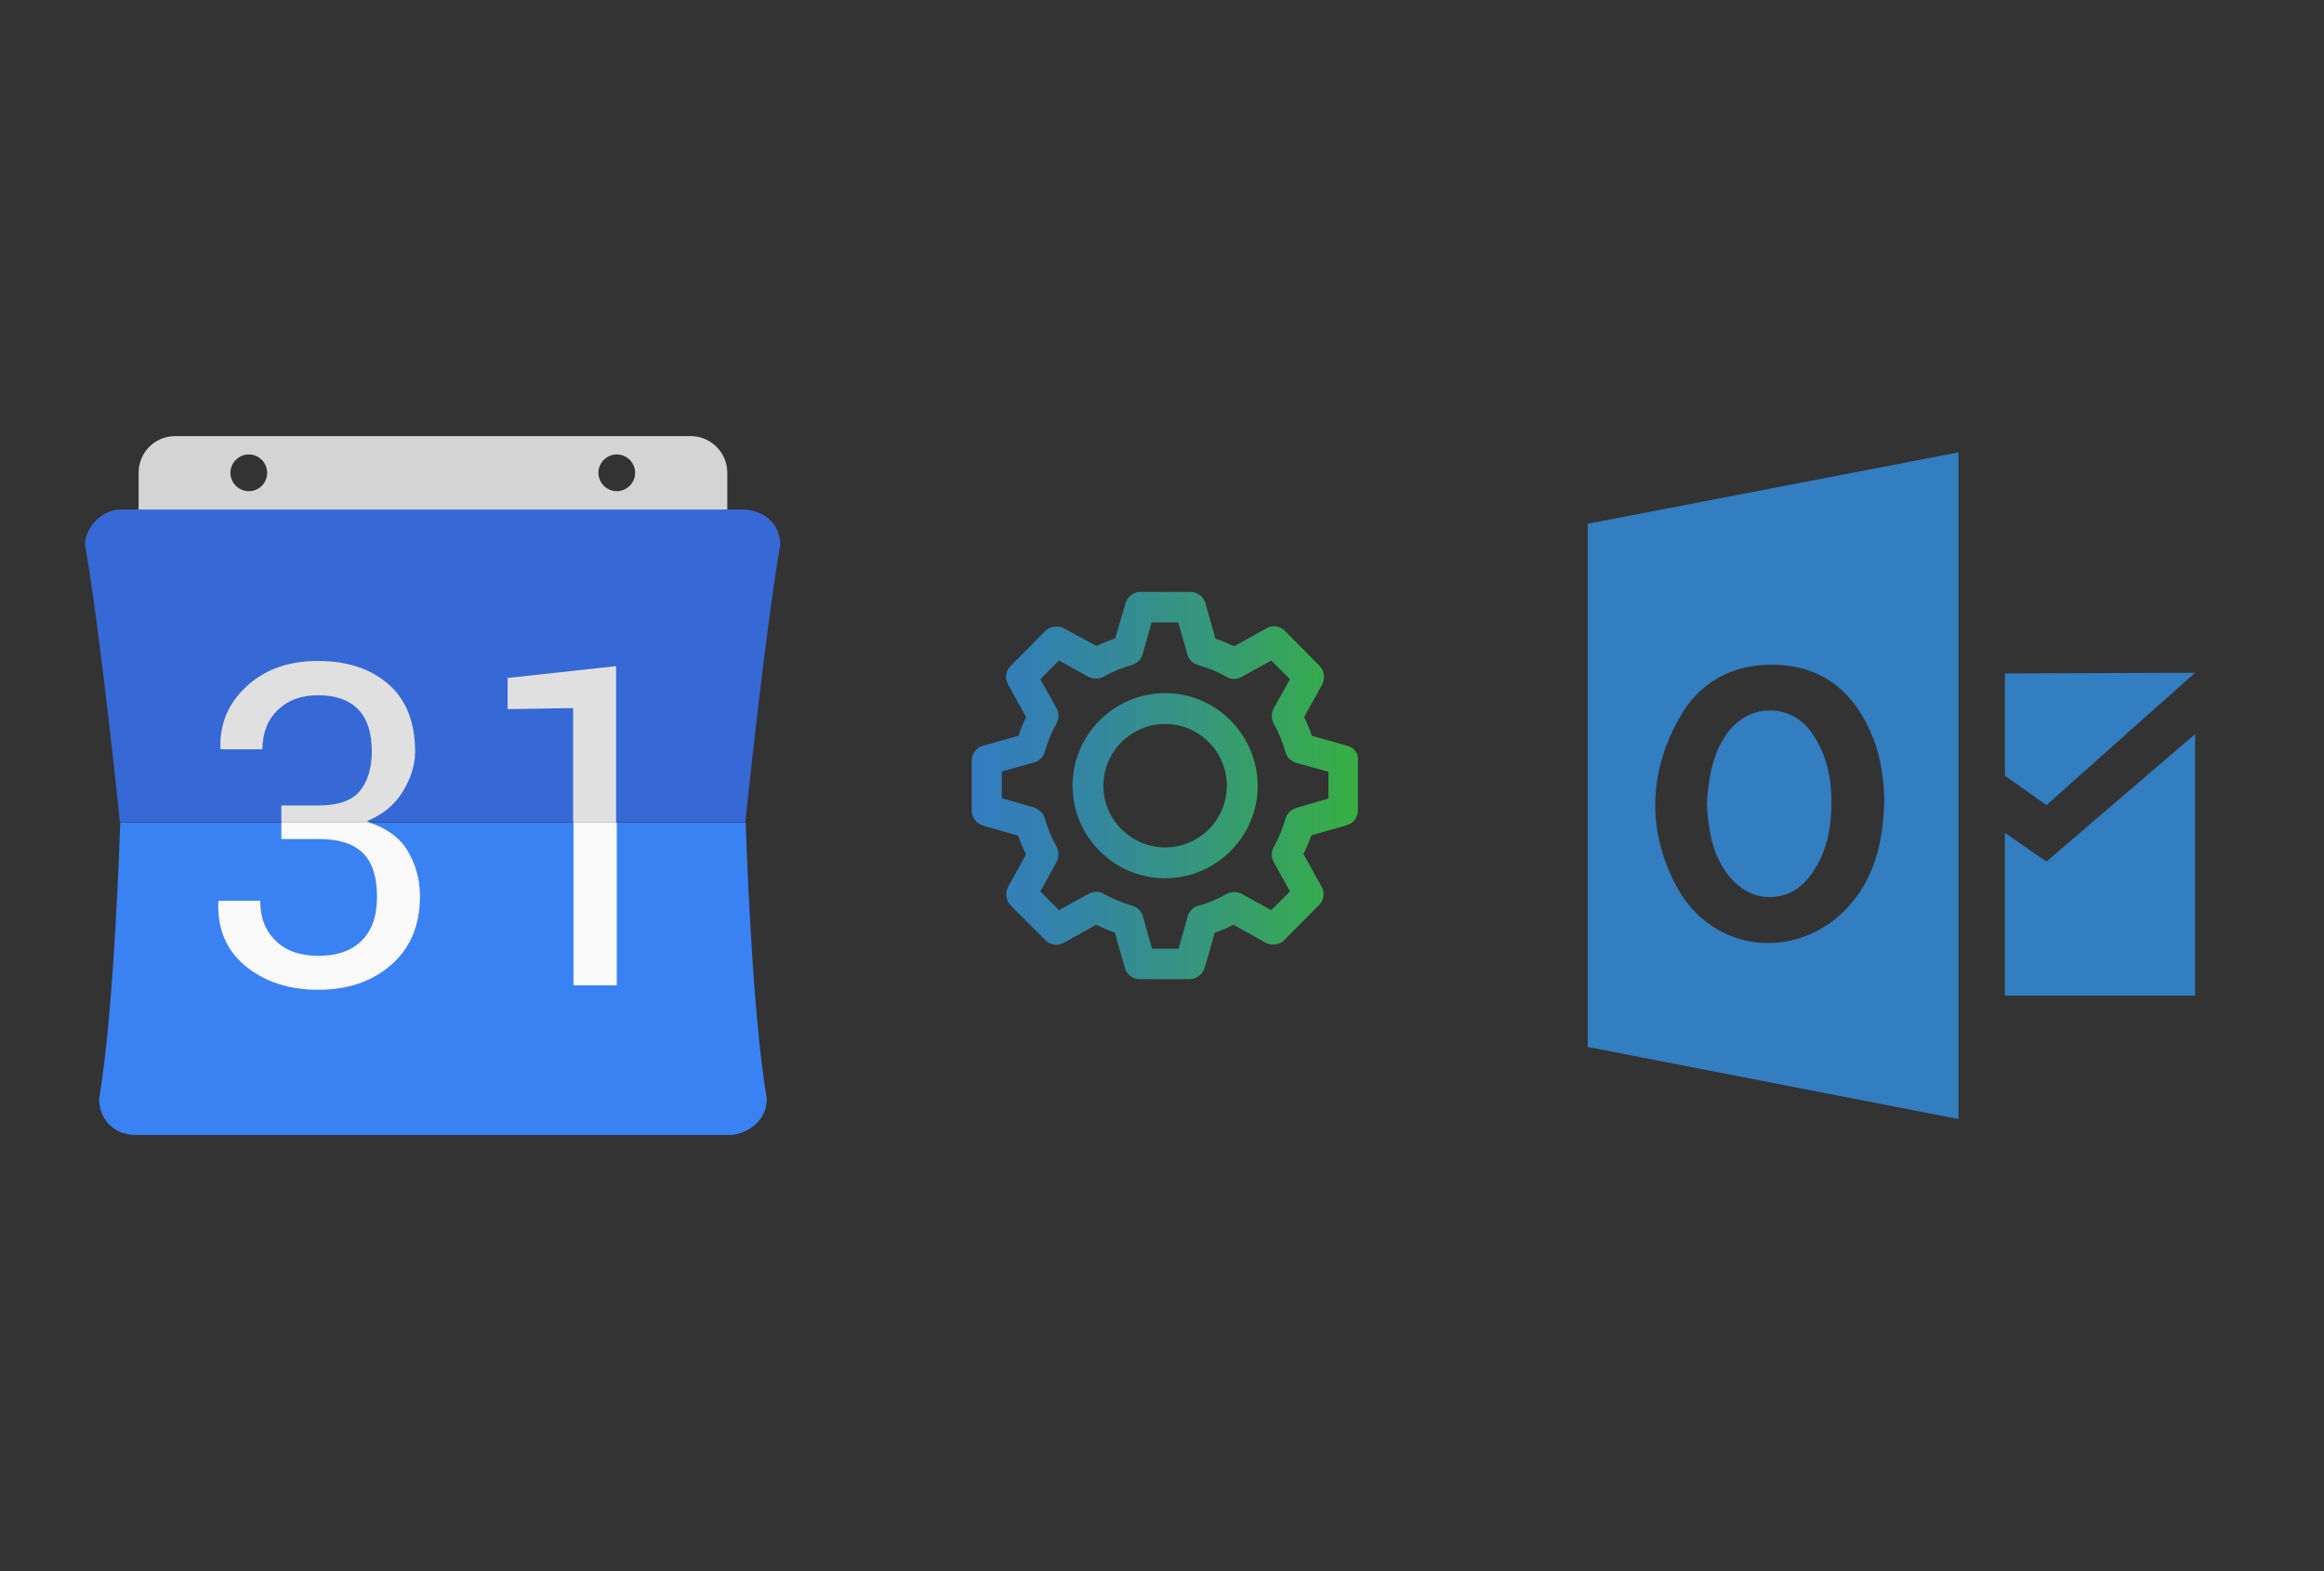 ﻿<?xml version="1.0" encoding="utf-8"?>
<!DOCTYPE svg PUBLIC "-//W3C//DTD SVG 1.1//EN" "http://www.w3.org/Graphics/SVG/1.1/DTD/svg11.dtd">
<svg x="0" y="0" width="392" height="265" xml="http://www.w3.org/XML/1998/namespace" xmlns="http://www.w3.org/2000/svg" xmlns:xlink="http://www.w3.org/1999/xlink" xmlns:xml="http://www.w3.org/XML/1998/namespace" version="1.1">
  <rect width="100%" height="100%" fill="#333333" stroke="none"/>
  <svg x="246" y="57" width="146" height="151" viewBox="0, 0, 249.8, 257.7" xml:space="preserve" id="Layer_1" enable-background="new 0 0 249.8 257.7" xmlns="http://www.w3.org/2000/svg" xmlns:xlink="http://www.w3.org/1999/xlink" xmlns:xml="http://www.w3.org/XML/1998/namespace" version="1.1">
    <path d="M78.1 155 C73.1 148.8 72.1 141.2 71.7 134.2 C72.1 127.2 73.2 119.6 77.8 113.4 C80.8 109.5 85.1 107.2 89.8 107.2 C89.9 107.2 89.9 107.2 90.1 107.2 C94.8 107.2 99.2 109.6 102 113.7 C106.5 120.1 108.2 127.9 107.5 137.7 C107.1 144.1 105.3 149.3 102.5 153.5 C99.8 157.7 96.4 160.1 92.5 160.8 C86.9 161.8 82 159.7 78.1 155 z M144.3 32.7 L144.3 225.1 L37.3 204.3 L37.3 53.3 L144.3 32.7 z M122.9 133.2 C122.8 128.3 122.2 120.9 119.2 114 C113.7 101 104.2 94.2 91.1 94 C79.2 93.7 69.4 99.1 63.8 109.3 C54.6 125.5 54.5 142.6 63.3 158.6 C68.2 167.4 76.6 173.1 86.4 174.2 C87.3 174.3 88.4 174.3 89.5 174.3 C98.4 174.3 107 170.2 113 163.3 C121.3 153.8 122.6 142.3 122.9 133.2 z M157.7 96.5 L157.7 126 L169.7 134.5 L212.6 96.3 L157.7 96.5 z M157.7 189.5 L212.6 189.5 L212.6 114 L169.7 150.8 L157.7 142.5 L157.7 189.5 z" style="fill:#337DC1;" />
  </svg>
  <svg x="146" y="82" width="101" height="101" viewBox="0, 0, 172.7, 172.7" xml:space="preserve" enable-background="new 0 0 172.7 172.7" xmlns="http://www.w3.org/2000/svg" xmlns:xlink="http://www.w3.org/1999/xlink" xmlns:xml="http://www.w3.org/XML/1998/namespace" version="1.1">
    <g id="Layer_1" />
    <g id="sync_1_" />
    <g id="add_1_" />
    <g id="move_1_" />
    <g id="transfer_1_" />
    <g id="share_1_" />
    <g id="link_1_" />
    <g id="export_1_" />
    <g id="integrate_1_" />
    <g id="connect_1_" />
    <g id="copy_1_" />
    <g id="convert_1_" />
    <g id="push" />
    <g id="upload_1_" />
    <g id="download_1_" />
    <g id="migrate_1_" />
    <g id="import_export_1_" />
    <g id="create_shared_1_" />
    <g id="auto-sync_1_" />
    <g id="two-way_sync_1_" />
    <g id="one-way_two-way_sync_1_" />
    <g id="view_1_" />
    <g id="access_1_" />
    <g id="edit" />
    <g id="manage_1_">
      <linearGradient x1="30.438" y1="86.36" x2="142.282" y2="86.36" gradientUnits="userSpaceOnUse" id="manage_2_">
        <stop offset="0%" stop-color="#337DC1" />
        <stop offset="14.79%" stop-color="#3383BA" stop-opacity="0.956" />
        <stop offset="35.9%" stop-color="#3493A7" stop-opacity="0.892" />
        <stop offset="60.81%" stop-color="#36AE89" stop-opacity="0.818" />
        <stop offset="88.39%" stop-color="#38D35E" stop-opacity="0.735" />
        <stop offset="100%" stop-color="#39E44A" stop-opacity="0.7" />
      </linearGradient>
      <path d="M139 74.9 L128.7 72 C128.1 70.1 127.3 68.3 126.5 66.6 L131.7 57.2 C132.6 55.5 132.3 53.3 131 51.9 L120.9 41.7 C119.5 40.3 117.3 40 115.6 41 L106.3 46.2 C104.6 45.4 102.8 44.6 100.9 44 L98 33.7 C97.5 31.9 95.7 30.5 93.7 30.5 L79.2 30.5 C79.2 30.5 79.2 30.5 79.2 30.5 C77.2 30.5 75.4 32.1 75 33.7 L72 43.9 C70 44.6 68.3 45.3 66.6 46.1 L57.2 41 C55.5 40.1 53.2 40.4 51.9 41.7 L41.8 51.9 C40.4 53.3 40.1 55.5 41.1 57.2 L46.3 66.6 C45.5 68.3 44.7 70.1 44.1 72 L33.8 74.9 C31.9 75.4 30.6 77.3 30.6 79.2 L30.6 93.6 C30.6 95.5 32 97.3 33.8 97.9 L44 100.8 C44.6 102.6 45.4 104.5 46.3 106.2 L41.1 115.6 C40.2 117.3 40.5 119.5 41.8 120.9 L51.9 131 C53.3 132.4 55.5 132.7 57.2 131.7 L66.5 126.5 C68.3 127.4 70.1 128.1 71.9 128.8 L74.8 139 C75.3 140.9 77.1 142.2 79.1 142.2 L93.5 142.2 C95.4 142.2 97.2 140.8 97.8 139 L100.7 128.8 C102.5 128.2 104.4 127.4 106.1 126.5 L115.4 131.7 C117.1 132.6 119.4 132.3 120.7 131 L130.8 120.8 C132.2 119.4 132.5 117.2 131.5 115.5 L126.3 106.1 C127.2 104.3 127.9 102.5 128.6 100.7 L138.8 97.8 C140.7 97.3 142 95.5 142 93.5 L142 79.2 C142.3 77.2 140.9 75.4 139 74.9 z M121.1 95.9 C120.3 98.7 119.2 101.5 117.7 104.1 C117 105.4 117 107.1 117.7 108.4 L122.4 116.9 L117 122.3 L108.5 117.6 C107.2 116.9 105.5 116.9 104.2 117.6 C101.5 119.1 98.8 120.3 96 121 C94.5 121.4 93.3 122.6 92.9 124.1 L90.3 133.4 L82.6 133.4 L80 124.1 C79.6 122.6 78.4 121.4 76.9 121 C74.1 120.2 71.4 119.1 68.7 117.6 C67.4 116.8 65.7 116.8 64.3 117.6 L55.8 122.3 L50.4 116.9 L55.1 108.4 C55.8 107.1 55.8 105.4 55.1 104 C53.6 101.4 52.5 98.6 51.7 95.8 C51.3 94.4 50.1 93.2 48.6 92.7 L39.3 90 L39.3 82.3 L48.6 79.7 C50.1 79.3 51.3 78.1 51.7 76.6 C52.5 73.8 53.6 71 55.1 68.4 C55.8 67.1 55.8 65.4 55.1 64.1 L50.4 55.7 L55.8 50.3 L64.3 55 C65.6 55.7 67.3 55.7 68.6 55 C71.2 53.5 73.9 52.4 76.8 51.6 C78.3 51.2 79.5 50 79.9 48.5 L82.5 39.3 L90.2 39.3 L92.8 48.5 C93.2 50 94.4 51.2 95.9 51.6 C98.7 52.4 101.5 53.5 104.1 55 C105.4 55.8 107.1 55.8 108.5 55 L117 50.3 L122.4 55.7 L117.7 64.1 C117 65.4 117 67.1 117.7 68.5 C119.2 71.1 120.3 73.9 121.1 76.7 C121.5 78.2 122.7 79.4 124.2 79.8 L133.5 82.4 L133.5 90.1 L124.2 92.8 C122.7 93.3 121.5 94.5 121.1 95.9 z M86.4 59.7 C71.7 59.7 59.7 71.7 59.7 86.4 C59.7 101.1 71.7 113.1 86.4 113.1 C101.1 113.1 113.1 101.1 113.1 86.4 C113 71.7 101.1 59.7 86.4 59.7 z M86.4 104.2 C76.6 104.2 68.6 96.2 68.6 86.4 C68.6 76.6 76.6 68.6 86.4 68.6 C96.2 68.6 104.2 76.6 104.2 86.4 C104.2 96.2 96.2 104.2 86.4 104.2 z" id="manage" style="fill:url(#manage_2_);" />
    </g>
    <g id="update_1_" />
    <g id="open_1_" />
    <g id="display_1_" />
    <g id="use_1_" />
    <g id="get_1_" />
  </svg>
  <svg x="0" y="57" width="146" height="151" viewBox="0, 0, 249.8, 257.7" xml:space="preserve" id="Layer_1#1" enable-background="new 0 0 249.8 257.7" xmlns="http://www.w3.org/2000/svg" xmlns:xlink="http://www.w3.org/1999/xlink" xmlns:xml="http://www.w3.org/XML/1998/namespace" version="1.1">
    <g>
      <path d="M199.3 28 L50.6 28 C44.7 28 40 32.7 40 38.6 L40 54.5 L209.9 54.5 L209.9 38.6 C209.9 32.7 205.1 28 199.3 28 z M71.8 43.9 C68.9 43.9 66.5 41.5 66.5 38.6 C66.5 35.7 68.9 33.3 71.8 33.3 C74.7 33.3 77.1 35.7 77.1 38.6 C77.1 41.5 74.8 43.9 71.8 43.9 z M178 43.9 C175.1 43.9 172.7 41.5 172.7 38.6 C172.7 35.7 175.1 33.3 178 33.3 C180.9 33.3 183.3 35.7 183.3 38.6 C183.3 41.5 180.9 43.9 178 43.9 z" clip-rule="evenodd" fill-rule="evenodd" style="fill:#D4D4D4;" />
      <path d="M225.2 59 C224.7 51.1 217.7 49.2 214.6 49.2 L35.2 49.2 C27.6 49.2 24 56.7 24.6 59.8 C29 84.6 34.6 139.4 34.6 139.4 L215.1 139.4 C215.1 139.4 220.8 84.5 225.1 59.8 C225.3 59.6 225.2 59.3 225.2 59 z" clip-rule="evenodd" fill-rule="evenodd" style="fill:#3669D6;" />
      <path d="M215.2 139.5 L34.7 139.5 C34.7 139.5 33 194.4 28.6 219.1 C28.6 225.2 32.8 229.7 39.2 229.7 L210.7 229.7 C213.8 229.7 221.3 227 221.3 219.1 C216.9 194.4 215.2 139.5 215.2 139.5 z" clip-rule="evenodd" fill-rule="evenodd" style="fill:#3A81F4;" />
      <path d="M106.5 139.5 C111.7 141.2 115.5 144 117.7 147.8 C120 151.7 121.2 156 121.2 160.8 C121.2 169.2 118.4 175.8 112.9 180.6 C107.4 185.4 100.4 187.8 91.8 187.8 C83.4 187.8 76.4 185.5 70.9 181 C65.4 176.5 62.7 170.3 63 162.5 L63.2 162.1 L75.1 162.1 C75.1 167 76.6 170.8 79.6 173.7 C82.6 176.6 86.7 178 91.9 178 C97.2 178 101.3 176.6 104.3 173.7 C107.3 170.8 108.8 166.6 108.8 161 C108.8 155.3 107.5 151.1 104.8 148.4 C102.1 145.7 97.9 144.3 92.2 144.3 L81.2 144.3 L81.2 139.4 L106.5 139.4 z" clip-rule="evenodd" fill-rule="evenodd" style="fill:#FAFAFA;" />
      <path d="M165.5 139.5 L178 139.5 L178 186.5 L165.5 186.5 L165.5 139.5 z" clip-rule="evenodd" fill-rule="evenodd" style="fill:#FAFAFA;" />
      <path d="M75.7 118.4 L63.7 118.4 L63.6 118 C63.4 111 65.9 105.1 71.2 100.2 C76.5 95.3 83.3 92.9 91.8 92.9 C100.3 92.9 107.1 95.2 112.2 99.7 C117.3 104.2 119.8 110.7 119.8 119.1 C119.8 122.9 118.6 126.7 116.3 130.5 C114 134.3 110.6 137.2 105.9 139.1 L106.5 139.4 L81.2 139.4 L81.2 134.6 L92.1 134.6 C97.6 134.6 101.5 133.2 103.8 130.5 C106.1 127.7 107.3 123.9 107.3 118.9 C107.3 113.6 106 109.6 103.4 106.9 C100.8 104.2 96.9 102.8 91.8 102.8 C86.9 102.8 83.1 104.2 80.1 107.1 C77.3 109.8 75.8 113.5 75.7 118.4 z" clip-rule="evenodd" fill-rule="evenodd" style="fill:#E0E0E0;" />
      <path d="M177.9 139.5 L165.4 139.5 L165.4 106.5 L146.5 106.8 L146.5 97.8 L177.8 94.4 L177.8 139.5 z" clip-rule="evenodd" fill-rule="evenodd" style="fill:#E0E0E0;" />
    </g>
  </svg>
</svg>